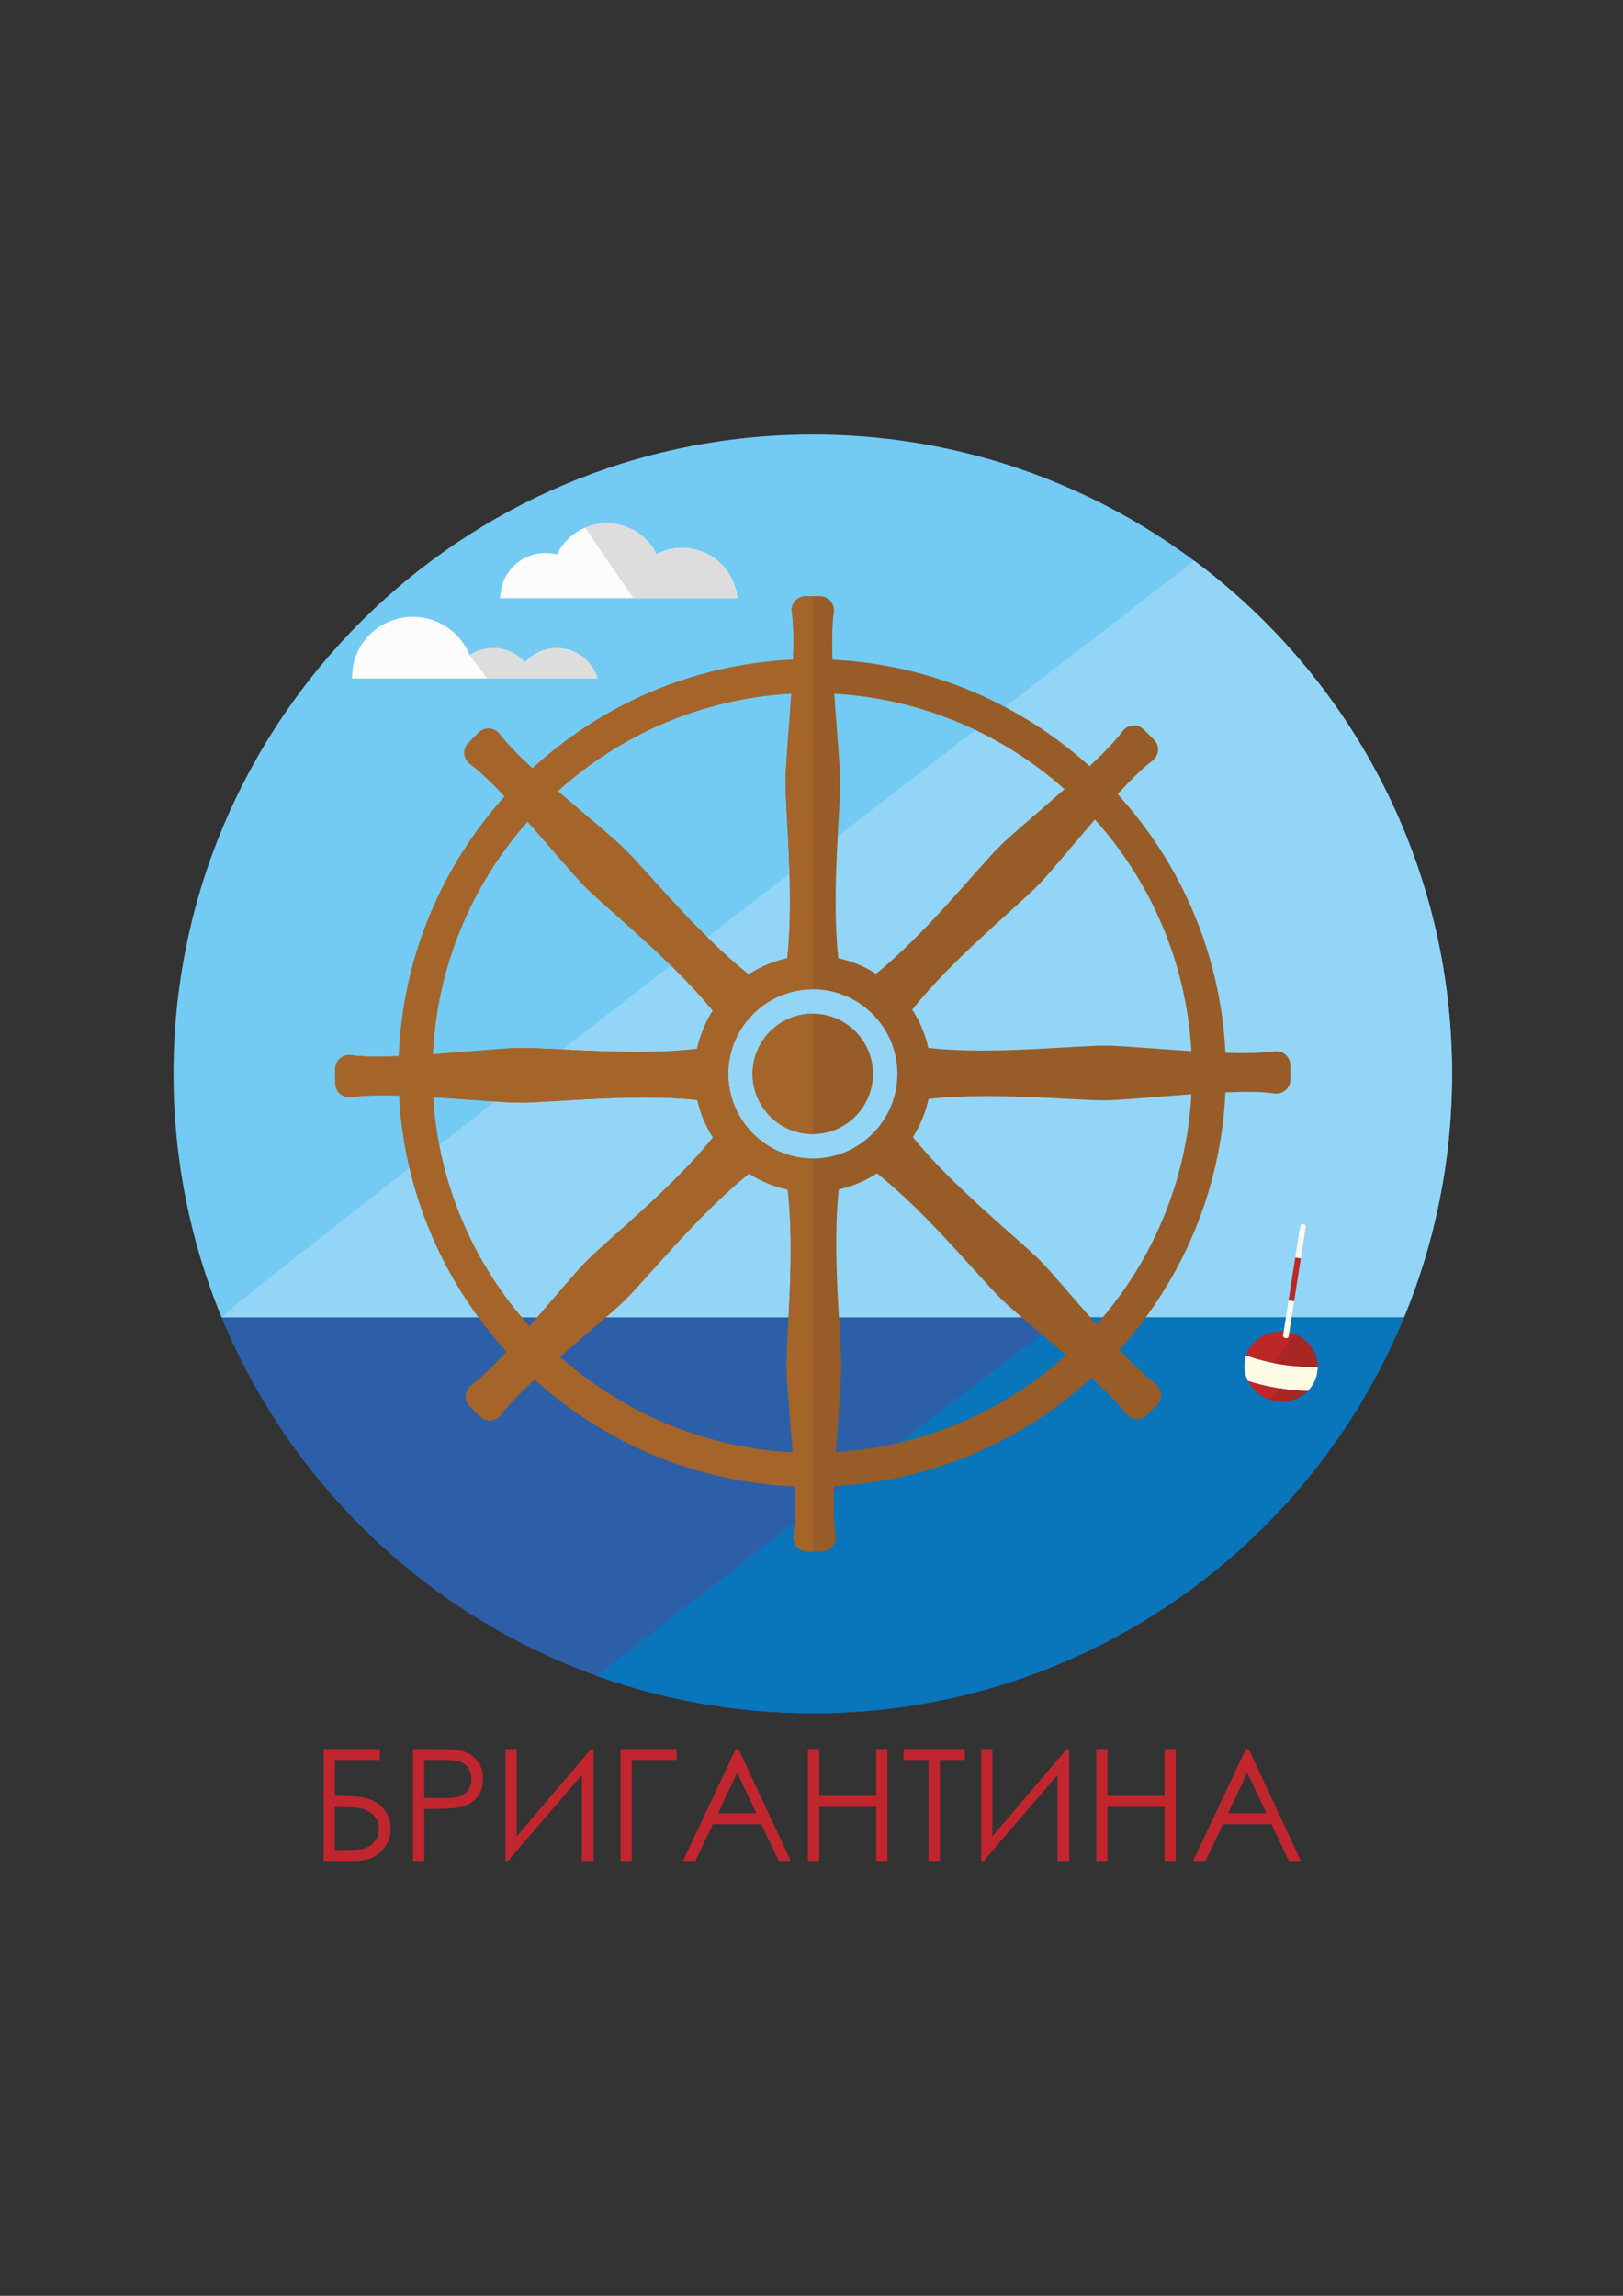 <?xml version="1.0" encoding="UTF-8"?> <!-- Creator: CorelDRAW 2020 (64-Bit) --> <svg xmlns="http://www.w3.org/2000/svg" xmlns:xlink="http://www.w3.org/1999/xlink" xmlns:xodm="http://www.corel.com/coreldraw/odm/2003" xml:space="preserve" width="210mm" height="297mm" style="shape-rendering:geometricPrecision; text-rendering:geometricPrecision; image-rendering:optimizeQuality; fill-rule:evenodd; clip-rule:evenodd" viewBox="0 0 21000 29700"><rect x="0" y="0" width="21000" height="29700" fill="#333333" stroke="none"/> <defs> <style type="text/css"> <![CDATA[ .fil6 {fill:#FCFCFC;fill-rule:nonzero} .fil7 {fill:#DDDDDE;fill-rule:nonzero} .fil9 {fill:#FFFCE6;fill-rule:nonzero} .fil11 {fill:#FEF8EC;fill-rule:nonzero} .fil12 {fill:#C1262F;fill-rule:nonzero} .fil8 {fill:#BD2727;fill-rule:nonzero} .fil10 {fill:#A82624;fill-rule:nonzero} .fil5 {fill:#A5642A;fill-rule:nonzero} .fil4 {fill:#975C27;fill-rule:nonzero} .fil2 {fill:#93D5F6;fill-rule:nonzero} .fil1 {fill:#73CBF3;fill-rule:nonzero} .fil3 {fill:#0975BB;fill-rule:nonzero} .fil0 {fill:#2D5FA8;fill-rule:nonzero} ]]> </style> </defs> <g id="Слой_x0020_1">  <path class="fil0" d="M18167.06 17041.53c-1238.27,3005.96 -4197.25,5122.65 -7650.14,5122.65 -980.32,0 -1921.1,-170.9 -2793.68,-483.52 -2200.79,-789.76 -3970.36,-2486.63 -4856.98,-4639.13l10903.18 0 4397.62 0z"></path> <path class="fil1" d="M18788.05 13892.27c0,1115.38 -220.52,2178.75 -620.99,3149.26l-15300.8 0c-399.95,-970.51 -621.26,-2033.88 -621.26,-3149.26 0,-4567.5 3703.91,-8271.16 8271.92,-8271.16 4567.74,0 8271.13,3703.66 8271.13,8271.16z"></path> <path class="fil2" d="M18788.05 13892.27c0,1115.38 -220.52,2178.75 -620.99,3149.26l-15300.8 0c-28.14,-67.41 10643.09,-8275.65 12585.43,-9787.51 2024.86,1507.87 3336.36,3919.65 3336.36,6638.25z"></path> <path class="fil3" d="M18167.06 17041.53c-1238.27,3005.96 -4197.25,5122.65 -7650.14,5122.65 -980.32,0 -1921.1,-170.9 -2793.68,-483.52 3104.18,-2427.7 6046.2,-4639.13 6046.2,-4639.13l4397.62 0z"></path> <path class="fil4" d="M16695.27 13780.24l0 -7.96c-4.79,-107.19 -101.91,-186.54 -208.87,-170.34 -155.76,22.82 -380.83,26.27 -630.55,18.32 -62.63,-1286.32 -581.19,-2454.27 -1395.11,-3346.75 167.19,-182.05 325.89,-338.6 450.11,-432.31 87.55,-65.81 97.9,-189.73 25.73,-267.76 -2.39,-3.18 -3.99,-3.99 -5.84,-6.1l-132.7 -130.31c-0.78,-2.4 -3.45,-4.24 -6.09,-5.57 -78.04,-72.45 -202.22,-60.24 -266.73,27.88 -92.33,125.51 -247.32,284.18 -427.26,453.51 -889.28,-804.88 -2049,-1316.53 -3326,-1378.91 -8.52,-241.24 -5.85,-460.43 16.98,-612.25 14.86,-107.19 -64.21,-204.32 -171.73,-207.23 -2.11,-1.61 -4.5,-1.61 -7.92,-1.61l-184.99 0c-2.65,0 -4.79,0 -8.5,1.61 -106.94,2.91 -186.56,100.04 -170.09,207.23 21.73,151.82 24.13,369.43 15.65,612.25 -1296.65,59.2 -2474.93,581.98 -3371.93,1406.26 -178.63,-164.81 -331.72,-318.46 -424.09,-442.14 -64.49,-86.25 -188.41,-97.64 -268.81,-25.19 -0.56,2.13 -2.95,3.45 -5.07,6.07l-130.02 131.93c-2.68,1.34 -3.73,3.96 -4.79,4.74 -72.72,79.64 -61.03,204.1 26.55,268.33 124.18,90.74 281.28,243.1 446.9,419.28 -808.36,898.34 -1317.62,2071.03 -1369.38,3358.96 -243.08,10.86 -463.09,9.81 -615.14,-11.96 -108.02,-15.92 -203.29,64.24 -207.26,171.73 -1.59,2.1 -1.59,4.5 -1.59,7.68l1.59 185.5c0,3.44 0,5.3 0.78,8.23 5.07,106.69 101.63,186.28 208.61,170.36 152.07,-23.89 372.04,-26.51 616.47,-20.69 69.25,1272.5 583.84,2426.11 1390.86,3312.22 -170.11,182.32 -330.4,338.61 -455.67,432.83 -87.55,64.76 -98.97,189.22 -26.8,267.5 1.62,2.15 3.73,3.45 4.51,5.86l131.38 131.1 5.83 5.83c79.62,72.98 204.08,61.05 268.58,-26.26 93.16,-125.55 252.09,-285.86 434.15,-456.48 898.32,813.12 2073.15,1328.24 3363.97,1382.37 10.61,252.12 9.02,479.02 -13.55,636.64 -15.1,106.96 65.58,202.77 172.52,206.22 2.12,1.07 4.51,1.07 6.63,1.07l70.61 0 116.21 -1.07c2.4,0 4.51,0 6.91,-1.6 107.48,-4.23 186.82,-100.02 170.62,-206.99 -22.54,-156.03 -26.51,-384.52 -18.83,-636.91 1281.25,-67.7 2443.9,-587.04 3330.79,-1401.5 188.16,173.31 349.25,335.2 445.06,463.11 65.54,86.25 190.02,97.65 268.05,23.87 2.63,-1.05 3.45,-2.12 5.81,-4.22l130.3 -132.44c2.39,-2.4 4.51,-3.45 5.58,-6.11 72.71,-77.75 59.72,-203.83 -27.31,-266.98 -128.19,-96.05 -292.47,-255.81 -465.75,-439.98 802.77,-891.42 1312.04,-2053.53 1371.21,-3329.48 249.72,-10.36 476.62,-9.53 632.94,14.07 106.69,14.86 202.75,-65.02 207,-171.73l0 -8.48 -0.52 -185.25zm-2921.58 -3571.23l0 0c-348.46,307.33 -703,602.19 -848.44,749.18 -306.24,308.91 -945.29,1117.53 -1590.14,1638.98 -147.56,-94.44 -311.84,-163.43 -488.59,-201.12 -89.7,-823.5 24.4,-1847.59 24.4,-2284.16 0,-207.26 -46.43,-671.68 -76.68,-1137.68 1139.83,65.55 2177.18,521.73 2979.45,1234.8zm-3534.36 -1236.42l0 0c-30.52,466.84 -75.63,932.04 -75.63,1139.3 0,436.57 114.1,1460.66 22.54,2284.16 -180.18,40.07 -349.21,111.42 -500.23,209.37 -649.12,-515.66 -1296.11,-1317.36 -1605.82,-1623.6 -147.82,-146.51 -510.32,-441.33 -862.48,-747.59 809.67,-731.37 1861.9,-1197.92 3021.62,-1261.64zm-3413.33 1655.46l0 0c310.75,350.03 609.04,709.64 756.6,855.61 309.97,306.51 1116.99,946.34 1640.06,1590.7 -95.53,149.68 -164.8,316.59 -203.82,495.19 -822.15,94.2 -1848.64,-14.86 -2283.88,-12.72 -206.44,0.78 -670.07,49.61 -1134.5,81.73 55.2,-1151.76 509.26,-2199.77 1225.54,-3010.51zm24.14 6530.26l0 0c-715.2,-796.95 -1175.1,-1828.74 -1246.73,-2963 466.27,27.6 929.08,69.79 1135.28,68.46 436.3,-2.39 1459.06,-120.47 2283.88,-33.95 39.26,176.23 109.31,339.42 202.21,485.39 -519.08,646.19 -1325.31,1288.93 -1632.64,1596.76 -145.17,145.18 -436.28,498.39 -742,846.34zm394.9 394.07l0 0c347.9,-304.09 701.66,-595 847.1,-739.87 307.02,-307.31 952.19,-1112.21 1599.44,-1629.44 150.74,96.6 320.04,168.26 500.78,205.95 94.74,824.78 -15.92,1848.63 -14.86,2283.88 1.34,205.38 46.45,657.59 78.01,1116.16 -1151.74,-59.98 -2200.79,-517.2 -3010.47,-1236.68zm3272.16 -2565.19l0 0c-603.48,0 -1094.19,-491.45 -1094.19,-1095.48 0,-602.96 490.71,-1093.9 1094.19,-1093.9 603.19,0 1094.16,490.94 1094.16,1093.9 0,604.03 -490.97,1095.48 -1094.16,1095.48zm297.47 3798.17l0 0c28.4,-457.79 70.87,-910.82 69.8,-1114.87 -1.32,-434.95 -119.42,-1458.81 -32.11,-2283.58 178.33,-39.6 345.54,-110.43 495.18,-207.29 649.68,514.83 1296.93,1317.34 1606.9,1623.84 143.83,142.79 494.94,428.88 840.74,729.27 -800.66,719.73 -1838.56,1182.55 -2980.51,1252.63zm3374.33 -1649.89l0 0c-303.88,-343.41 -592.86,-691.31 -737.23,-834.09 -309.69,-307.31 -1118.31,-945.29 -1640.04,-1590.67 94.45,-149.71 163.45,-315.3 202.75,-493.63 823.72,-92.63 1847.29,18.06 2283.84,17 204.08,0 657.88,-46.45 1117,-78.28 -62.09,1139.26 -515.65,2176.36 -1226.32,2979.67zm107.2 -3608.39l0 0c-435.48,1.08 -1460.65,118.36 -2284.11,30.53 -40.62,-179.15 -111.47,-346.33 -208.6,-496.01 515.89,-649.63 1317.34,-1297.16 1623.88,-1605.56 145.41,-145.94 436.8,-504.22 739.58,-854.51 722.13,804.61 1182.83,1848.9 1248.37,2996.68 -459.12,-28.66 -915.31,-72.19 -1119.12,-71.13z"></path> <path class="fil4" d="M11295.53 13891.71c0,430.98 -348.96,779.96 -778.33,779.96 -431.02,0 -779.71,-348.98 -779.71,-779.96 0,-429.11 348.69,-778.09 779.71,-778.09 429.37,0 778.33,348.98 778.33,778.09z"></path> <path class="fil5" d="M10517.2 12797.31l0 -5084.46 -92.9 0c-2.65,0 -4.79,0 -8.5,1.61 -106.94,3.42 -186.56,100.04 -170.09,206.72 21.73,152.33 24.13,369.94 15.65,612.76 -1296.65,59.2 -2474.93,581.98 -3371.93,1406.26 -178.63,-164.56 -331.22,-318.46 -424.09,-442.14 -64.49,-86.25 -188.41,-97.64 -268.03,-25.19 -1.34,2.13 -3.73,3.45 -5.85,6.07l-130.02 131.93c-2.68,1.34 -3.73,3.96 -4.79,4.74 -72.72,79.64 -61.03,204.1 26.55,268.33 124.18,90.74 280.78,243.1 446.9,419.28 -808.36,898.34 -1317.62,2070.53 -1369.38,3359.75 -243.36,10.07 -462.81,9.02 -614.62,-12.75 -108.54,-15.92 -204.61,64.24 -207.78,171.73 -0.8,2.1 -0.8,4.5 -0.8,7.68l0.8 185.5c0,3.95 0,6.11 1.34,8.23 4.51,106.69 101.07,186.81 208.05,170.36 152.07,-23.89 372.04,-26.51 616.47,-20.69 69.25,1272.5 583.84,2426.11 1390.86,3312.22 -170.11,182.32 -330.4,338.61 -455.91,433.38 -87.31,64.21 -98.73,188.67 -26.56,266.95 1.62,2.15 3.73,3.45 4.51,5.86l131.38 131.1 5.83 5.83c79.62,72.98 204.08,61.05 268.58,-26.26 93.16,-125.55 252.09,-285.86 434.15,-456.48 898.32,813.12 2073.15,1328.24 3363.97,1382.37 10.61,252.12 9.02,479.02 -13.55,636.64 -15.1,107.48 65.58,202.77 172.52,206.22 2.12,1.07 5.05,1.07 6.63,1.07l70.61 0 0 -5084.74c-603.48,0 -1094.19,-491.45 -1094.19,-1095.48 0,-603.48 490.71,-1094.4 1094.19,-1094.4zm-3691.2 -2169.26l0 0c310.75,350.03 609.04,709.64 756.6,855.61 309.97,306.51 1116.99,946.34 1640.06,1590.7 -95.53,149.68 -164.8,316.59 -203.82,495.19 -822.15,94.2 -1848.64,-14.86 -2283.88,-12.72 -206.44,1.55 -670.07,49.61 -1134.5,81.73 55.2,-1151.76 509.26,-2199.77 1225.54,-3010.51zm24.14 6530.26l0 0c-715.2,-796.95 -1175.1,-1828.74 -1245.95,-2963.78 464.93,27.85 928.3,70.57 1133.96,69.8 436.84,-2.95 1459.6,-121.03 2284.42,-35.04 39.26,176.76 109.31,339.95 202.21,485.92 -519.08,646.48 -1325.31,1288.93 -1633.14,1596.76 -144.91,145.18 -436.58,498.96 -741.5,846.34zm2841.44 -1975.24l0 0c150.74,96.6 320.04,168.26 500.78,205.95 94.74,824.78 -15.92,1848.63 -14.86,2284.38 1.34,204.88 46.45,657.09 78.53,1115.66 -1152.26,-59.98 -2201.05,-517.2 -3010.99,-1236.68 347.9,-304.09 701.12,-595 846.57,-739.34 307.55,-307.84 952.72,-1112.74 1599.97,-1629.97zm-1611.39 -4201.25l0 0c-147.3,-146.51 -510.32,-441.33 -862.48,-747.59 809.67,-731.37 1861.9,-1197.64 3021.62,-1261.64 -30.52,466.84 -75.63,932.04 -75.63,1139.84 0,436.03 113.84,1460.12 23.34,2283.62 -181.5,40.07 -350.01,111.42 -501.03,209.37 -648.34,-515.66 -1296.11,-1317.36 -1605.82,-1623.6zm1657.3 2909.89l0 0c0,430.98 348.69,779.96 779.71,779.96l0 -1558.05c-431.02,0 -779.71,348.98 -779.71,778.09z"></path> <path class="fil6" d="M9540.57 7738.85l-3068.61 0c0,-322.98 261.68,-584.87 584.92,-584.87 51.48,0 101.11,6.36 147.8,18.55 117.06,-238.56 362.52,-403.63 646.75,-403.63 281.32,0 526,162.94 643.02,399.4 99,-51.75 211.77,-80.42 330.93,-80.42 373.94,0 680.71,285.81 715.19,650.97z"></path> <path class="fil7" d="M9540.57 7738.85l-1343.88 0c0,0 -385.86,-548.01 -624.7,-913.18 85.71,-36.34 179.92,-56.77 279.44,-56.77 281.32,0 526,162.94 643.02,399.4 99,-51.75 211.77,-80.42 330.93,-80.42 373.94,0 680.71,285.81 715.19,650.97z"></path> <path class="fil6" d="M4555.67 8757.15c0,6.9 0,14.03 0.78,20.43l3175.03 0c-65,-226.91 -276.55,-392.25 -527.32,-392.25 -163.98,0 -311.82,70.84 -411.86,184.42 -100.05,-113.58 -247.62,-184.42 -412.14,-184.42 -112,0 -216.55,33.17 -303.34,90.49 -114.62,-289.8 -399.67,-495.73 -733.78,-495.73 -434.94,0 -787.37,347.66 -787.37,777.06z"></path> <path class="fil7" d="M6305.57 8777.58l1425.91 0c-65,-226.91 -276.55,-393.03 -527.32,-393.03 -163.98,0 -311.82,72.16 -411.86,185.2 -100.59,-113.04 -247.62,-185.2 -412.14,-185.2 -112,0 -216.55,33.95 -303.34,91.27 124.22,161.1 228.75,301.76 228.75,301.76z"></path> <path class="fil8" d="M16918.97 17995.59c-102.69,101.09 -254.76,153.93 -412.68,129.49 -163.46,-25.75 -294.54,-127.64 -360.1,-261.67 131.38,42.2 273.05,74.83 420.62,98.46 120.22,18.86 238.33,29.99 352.16,33.72z"></path> <path class="fil8" d="M17049.55 17680.04c-146.78,5.83 -305.2,-2.91 -469.48,-28.66 -164.28,-25.21 -318.44,-65.81 -456.71,-115.98 69.27,-207 288.48,-339.41 521.74,-303.06 234.33,36.61 402.34,229.82 404.45,447.7z"></path> <path class="fil9" d="M17043.99 17751.96c-14.37,95.79 -59.98,179.38 -125.02,243.63 -113.83,-3.73 -231.94,-14.86 -352.16,-33.72 -147.57,-23.63 -289.24,-56.26 -420.62,-98.46 -37.95,-78.03 -53.89,-167.17 -39.57,-257.95 4.27,-24.17 9.58,-47.76 16.74,-70.06 138.27,50.17 292.43,90.77 456.71,115.98 164.28,25.75 322.7,34.49 469.48,28.66 0.52,23.6 -1.61,48.03 -5.56,71.92z"></path> <path class="fil10" d="M17049.55 17680.04c-146.78,5.83 -305.2,-2.91 -469.48,-28.66 -33.97,-5.32 -67.12,-11.41 -100.29,-17.52 124.18,-169.06 190.27,-266.18 264.83,-375.27 180.98,68.48 303.33,235.93 304.94,421.45z"></path> <path class="fil9" d="M16744.61 16833.46l-71.1 454.87c-2.14,15.13 -18.88,25.22 -36.91,22.57l-6.63 -1.34c-18.31,-2.39 -30.52,-16.98 -28.41,-32.1l71.39 -456.47c23.38,5.03 47.78,9.02 71.66,12.47z"></path> <path class="fil11" d="M16895.63 15868.28l-64.49 411.89c-23.88,-3.45 -48.32,-7.46 -71.66,-12.24l64.48 -410.81c2.4,-15.36 18.32,-25.71 36.89,-22.82l6.38 1.34c18.04,2.67 30.51,17.25 28.4,32.64z"></path> <path class="fil8" d="M16831.14 16280.17l-86.53 553.29c-23.88,-3.45 -48.28,-7.68 -71.66,-12.47l86.53 -553.06c23.34,4.78 47.78,8.79 71.66,12.24z"></path> <path class="fil10" d="M16918.97 17995.59c-102.69,101.09 -254.76,153.93 -412.68,129.49 -29.46,-4.8 -56.76,-11.66 -83.32,-20.67 53.08,-50.73 89.98,-83.88 143.84,-142.54 120.22,18.86 238.33,29.99 352.16,33.72z"></path> <path class="fil12" d="M4188.38 24075.14m0 0l0 -1448.4 726.21 0 0 141.21 -580.97 0 0 463.97 68.59 0c179.54,0 310.66,16.14 391.35,48.41 80.69,30.26 145.24,80.69 191.64,149.28 46.39,68.59 70.6,145.24 70.6,229.97 0,110.94 -40.34,207.77 -123.05,290.48 -82.71,82.72 -199.71,125.08 -346.97,125.08l-397.4 0zm145.24 -697.98l0 556.76 177.52 0c104.9,0 181.55,-10.08 229.97,-30.26 50.43,-22.19 88.76,-54.46 117,-96.82 30.26,-42.37 44.38,-90.78 44.38,-145.25 0,-66.57 -20.17,-123.05 -60.52,-169.45 -42.36,-46.39 -92.79,-78.67 -155.33,-92.79 -60.51,-14.12 -151.29,-22.19 -272.33,-22.19l-80.69 0zm1010.65 697.98m0 -1448.4l288.47 0c165.41,0 278.38,6.05 334.86,22.19 82.71,20.17 151.3,60.52 203.75,125.07 52.44,62.54 78.67,143.23 78.67,238.04 0,96.83 -26.23,175.5 -76.66,240.05 -50.43,62.54 -121.03,102.88 -211.81,125.07 -66.57,16.14 -187.6,24.21 -369.16,24.21l-102.88 0 0 673.77 -145.24 0 0 -1448.4zm145.24 141.21l0 492.21 246.11 2.02c98.84,0 171.46,-8.07 217.86,-26.23 46.4,-18.15 82.71,-46.39 108.93,-86.74 26.23,-40.34 38.33,-86.74 38.33,-137.17 0,-48.42 -12.1,-92.8 -38.33,-133.14 -26.22,-40.35 -62.53,-68.59 -104.89,-84.73 -42.37,-18.15 -112.97,-26.22 -211.82,-26.22l-256.19 0zm1050.99 1307.19m1139.75 0l-151.3 0 0 -1113.53 -956.18 1113.53 -32.27 0 0 -1448.4 145.24 0 0 1129.66 962.23 -1129.66 32.28 0 0 1448.4zm348.98 0m145.25 0l-145.25 0 0 -1448.4 726.22 0 0 141.21 -580.97 0 0 1307.19zm661.65 0m720.16 -1448.4l675.78 1448.4 -155.32 0 -225.94 -476.08 -627.36 0 -225.94 476.08 -161.38 0 683.85 -1448.4 36.31 0zm-18.15 304.61l-248.12 526.5 496.24 0 -248.12 -526.5zm915.83 1143.79m0 -1448.4l145.25 0 0 607.2 738.31 0 0 -607.2 145.24 0 0 1448.4 -145.24 0 0 -700 -738.31 0 0 700 -145.25 0 0 -1448.4zm1236.58 1448.4m0 -1307.19l0 -141.21 792.78 0 0 141.21 -322.76 0 0 1307.19 -147.26 0 0 -1307.19 -322.76 0zm1004.59 1307.19m1139.75 0l-151.3 0 0 -1113.53 -956.18 1113.53 -32.27 0 0 -1448.4 145.24 0 0 1129.66 962.23 -1129.66 32.28 0 0 1448.4zm348.98 0m0 -1448.4l145.25 0 0 607.2 738.31 0 0 -607.2 145.24 0 0 1448.4 -145.24 0 0 -700 -738.31 0 0 700 -145.25 0 0 -1448.4zm1252.71 1448.4m720.16 -1448.4l675.78 1448.4 -155.32 0 -225.94 -476.08 -627.36 0 -225.94 476.08 -161.38 0 683.85 -1448.4 36.31 0zm-18.15 304.61l-248.12 526.5 496.24 0 -248.12 -526.5z"></path> </g> </svg> 